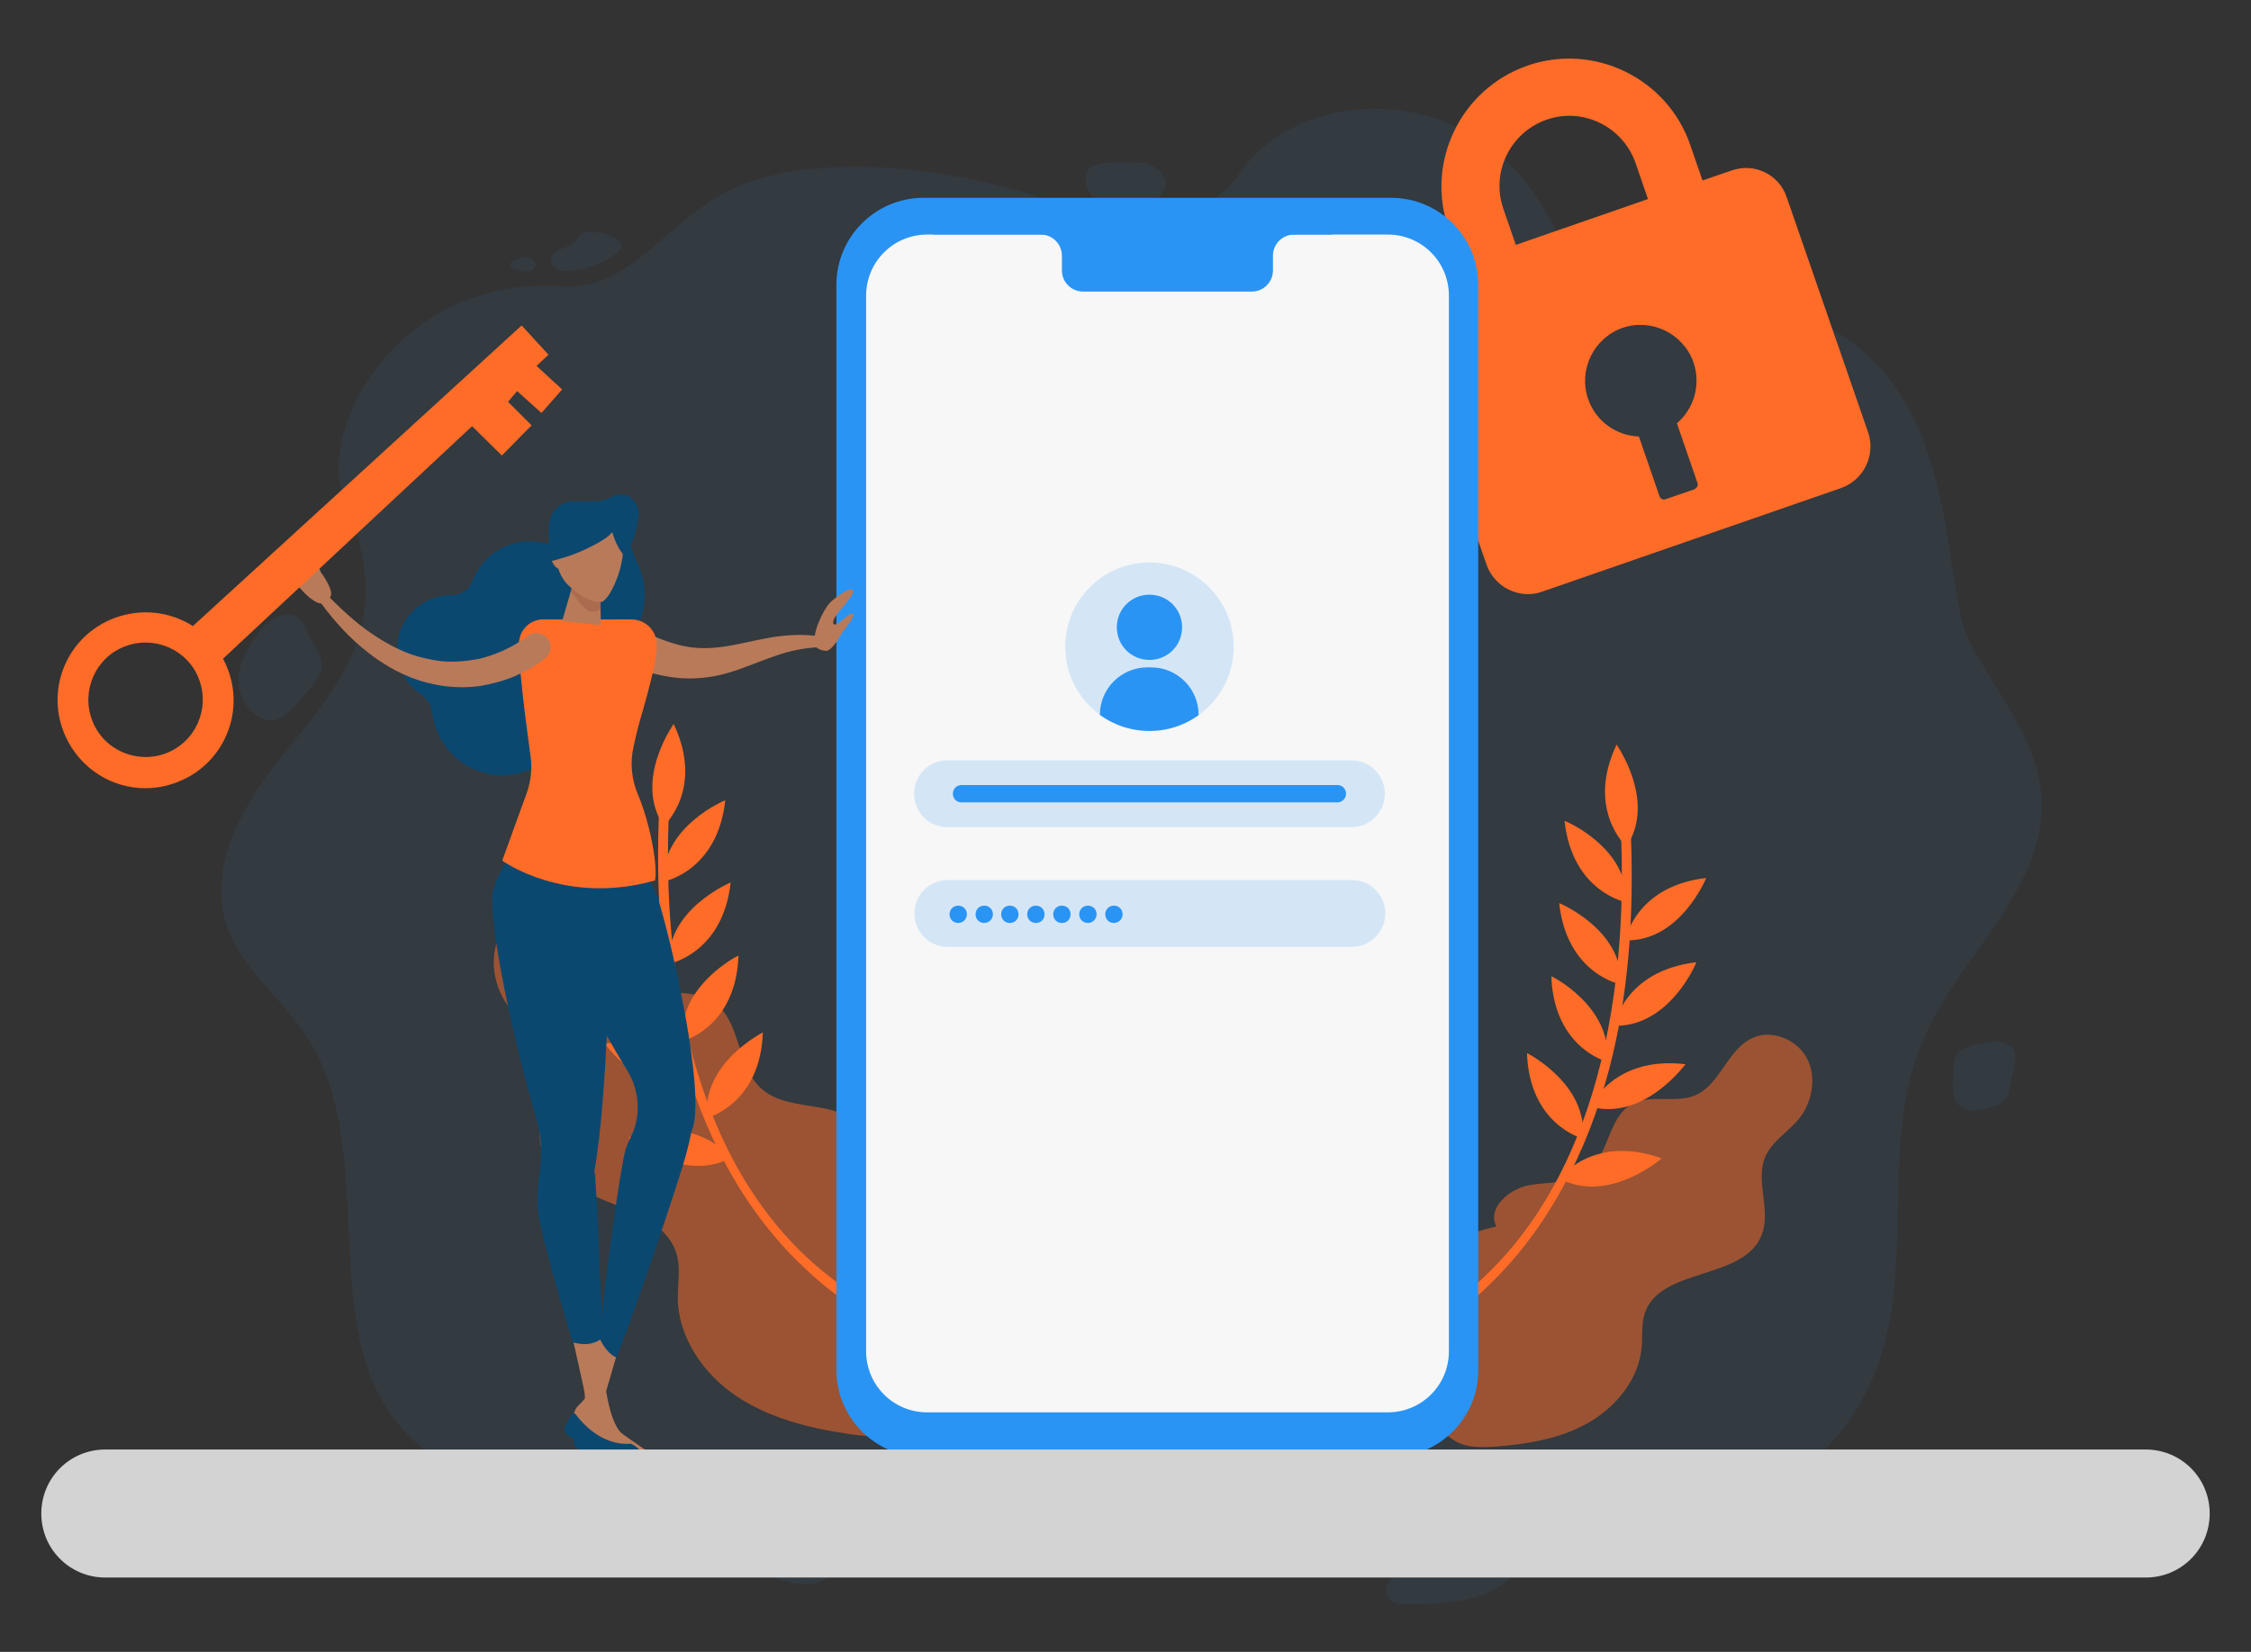 <svg version="1.1" id="Layer_1" xmlns="http://www.w3.org/2000/svg" xmlns:xlink="http://www.w3.org/1999/xlink" x="0px" y="0px" viewBox="260 380 545 400" style="enable-background:new 0 0 1080 1080;" xml:space="preserve">
<rect x="260" y="380" width="545" height="400" fill="#333333" stroke="none"/>
<style xmlns="http://www.w3.org/2000/svg" type="text/css">
	.st0{opacity:7.000000e-02;}
	.st1{fill:#2A94F4;}
	.st2{opacity:0.51;}
	.st3{fill:#ff6c28;}
	.st4{fill:#F7F7F7;}
	.st5{opacity:0.17;fill:#2A94F4;}
	.st6{clip-path:url(#SVGID_2_);fill:#2A94F4;}
	.st7{fill:#B97A59;}
	.st8{fill:#0B4870;}
	.st9{fill:#AA6B4F;}
	.st10{fill:#D3D3D3;}
</style>
<g xmlns="http://www.w3.org/2000/svg" class="st0">
	<g>
		<path class="st1" d="M737.2,536.1c6.6,12.1,16.3,23.5,17.1,37.1c1.3,21.9-20,38.3-28.7,58.6c-10.7,24.9-1.7,54.2-11.2,79.5    c-6.9,18.3-23.7,33-43.5,37.8c-14.8,3.6-30.4,2-45.7,2.1c-43.4,0.4-86.7,15.4-129.6,8.6c-21.2-3.4-41.2-12-62.4-14.7    c-25.5-3.3-55.2,0.7-73.4-16.6c-25.5-24.2-6.6-68.7-25.7-97.7c-6.2-9.4-16.1-16.7-19.4-27.2c-3.9-12.4,2.4-25.5,10.2-36.1    c7.8-10.5,17.5-20.2,21.7-32.5c3.8-11.1,1.5-23.2-3.2-34c-7.2-16.6,12.9-54.6,52.9-51.7c18.3,1.3,26.6-19.9,46.7-25.8    c23-6.7,51.9-1.3,68.8,4.3c17.2,5.7,38.5,8.7,48.4-5.9c13.9-20.7,55.5-23.9,74.2,9.7c6.8,12.2,12.9,21.8,27.4,20.8    C740.4,447.3,727.3,518.2,737.2,536.1z M522.9,422.8c0,2.8,0,7.6,12.4,6.8c3.8-0.2,6.9-2.3,6.9-5.1c0-2.8-3.1-5.1-6.9-5.1    C531.5,419.5,522.9,418.3,522.9,422.8z M400.8,436.5c-0.4,0.2-0.6,0.6-0.8,1c-0.8,1.2-2.2,2-3.6,2.6c-0.8,0.3-1.7,0.6-2.3,1.2    c-1,1-0.9,2.8,0.2,3.6c0.9,0.7,2.1,0.8,3.3,0.7c4.3-0.2,8.5-1.8,11.9-4.4C413.8,437.7,403.2,435.2,400.8,436.5z M389,442.9    c-1.5-1-3.3-0.4-4.8,0.3c-0.3,0.2-0.6,0.4-0.7,0.7c-0.2,0.7,0.7,1.2,1.4,1.4c1.1,0.3,2.3,0.7,3.4,0.3    C389.4,445.3,390.5,443.9,389,442.9z M334.2,532.6c-1.1-3.3-3.6-4.9-7.5-3c-2.3,1.1-3.9,3.2-5.3,5.3c-2.2,3.4-4.1,7.2-3.6,11.1    c0.3,2.9,2,5.6,4.4,7.3c1,0.7,2.2,1.2,3.4,1.2c1.4,0,2.6-0.8,3.7-1.6c2.5-1.9,4.4-4.5,6.3-6.9c1-1.3,2-2.7,2.2-4.2    C338.3,538.3,335.2,535.6,334.2,532.6z M736.2,633.6c-1,0.4-2,0.9-2.5,1.8c-0.4,0.7-0.6,1.5-0.6,2.3c-0.2,1.7-0.3,3.3-0.3,5    c0,1.8,0.2,3.8,1.6,5.1c1.9,1.7,4.9,1.1,7.3,0.4c1.4-0.4,2.9-0.8,3.8-1.9c0.7-0.8,0.9-1.8,1.1-2.8c0.6-3.3,2.4-8.3,0.4-10.1    C744.8,631.6,739.7,632.2,736.2,633.6z M597.3,762c-0.5,0.5-1,1-1.3,1.6c-0.8,1.7,0,3.9,1.8,4.6c0.9,0.4,1.9,0.4,2.9,0.3    c8.3-0.1,17.2-0.4,23.8-5.2c0.8-0.6,1.6-1.4,1.5-2.3c-0.2-1.2-1.6-1.7-2.8-1.9C614.9,757.6,603.9,755.8,597.3,762z M440.3,749.2    c-7.2-1-18.6-2.3-18.6,3.5c0,2.2,10.2,4.3,11.8,4.7c5.2,1.3,10.1,3.1,15.1,5c9.4,3.5,17-1.2,9.5-6.5    C452,751.6,446.1,750,440.3,749.2z"/>
	</g>
</g>
<g xmlns="http://www.w3.org/2000/svg" class="st2">
	<path class="st3" d="M622.3,677c-2.3-4.4,3-9.1,7.9-10c4.9-0.9,10.4-0.2,14.2-3.3c5.2-4.1,4.9-13,10.6-16.3   c4.6-2.6,10.7-0.1,15.5-2.2c6-2.6,7.7-11,13.7-13.8c4.7-2.3,10.9,0.3,13.3,4.9c2.4,4.6,1.3,10.6-2,14.7c-2.6,3.1-6.5,5.4-8.1,9.1   c-2.5,5.9,1.5,13-0.9,19c-4.3,11-24.7,7.7-28.3,19c-0.8,2.5-0.5,5.2-0.7,7.9c-0.6,7.8-6.1,14.6-12.9,18.5   c-6.8,3.9-14.8,5.2-22.6,5.8c-3.2,0.2-6.6,0.3-9.4-1.2c-2.7-1.4-4.5-3.9-6-6.6C597.2,705.6,593.3,683.4,622.3,677"/>
</g>
<g xmlns="http://www.w3.org/2000/svg" class="st2">
	<path class="st3" d="M470,661.7c3.2-5.2-2.8-11.4-8.7-12.9c-5.9-1.5-12.6-1.2-17.1-5.3c-5.9-5.5-4.8-16.4-11.5-20.9   c-5.4-3.6-13-1.1-18.8-4.1c-7.2-3.7-8.4-14.2-15.4-18.2c-5.6-3.2-13.4-0.7-16.8,4.8c-3.4,5.5-2.6,12.9,1.1,18.2   c2.9,4.1,7.4,7.2,9.1,11.9c2.6,7.4-3,15.8-0.7,23.3c4.3,13.9,29.6,11.7,32.8,25.9c0.7,3.2,0.1,6.4,0.1,9.7   c0,9.6,6.1,18.5,14.1,23.9c8,5.4,17.6,7.8,27.1,9.2c3.9,0.6,8,1,11.6-0.6c3.4-1.4,5.9-4.4,8-7.5C498,699,504.8,672.2,470,661.7"/>
</g>
<path xmlns="http://www.w3.org/2000/svg" class="st3" d="M679.2,421.3l-7,2.4l-3-8.7c-5.6-16.1-23.3-24.7-39.4-19.1c-16.1,5.6-24.7,23.3-19.1,39.4l3,8.7l-7,2.4  c-5.5,1.9-8.4,7.9-6.5,13.4l19.7,56.9c1.9,5.5,8,8.5,13.4,6.6l72.4-25.1c5.5-1.9,8.5-8,6.6-13.5l-19.7-56.9  C690.8,422.3,684.8,419.3,679.2,421.3z M624,430.6c-3.1-8.8,1.6-18.5,10.4-21.6c8.8-3.1,18.5,1.6,21.6,10.5l3,8.7l-32,11.1  L624,430.6z M666,482.5l5,14.5c0.2,0.6-0.2,1.2-0.8,1.5l-7,2.4c-0.5,0.2-1.2-0.1-1.4-0.7l-5-14.5c-5.4-0.2-10.4-3.6-12.3-9.1  c-2.4-7,1.3-14.7,8.3-17.2c7-2.4,14.7,1.3,17.2,8.3C671.9,473.2,670.1,479,666,482.5z"/>
<g xmlns="http://www.w3.org/2000/svg">
	<g>
		<path class="st3" d="M604.1,703c7.1-3,13.4-8.7,18.7-14.1c14.2-14.7,23-33.8,27.7-53.6c4.2-17.9,5.1-36.3,4.3-54.6    c-0.1-1.5-2.5-1.6-2.4,0c2,41.1-6.2,91.4-42.9,116.4c-2.1,1.4-4.2,2.8-6.5,3.8C601.5,701.5,602.7,703.6,604.1,703L604.1,703z"/>
	</g>
	<path class="st3" d="M650.8,628.4c0,0,2.3-13.3,19.9-15.4C670.8,613,664.3,628.7,650.8,628.4z"/>
	<path class="st3" d="M645.1,648c0,0,5.4-12.4,23-10.3C668,637.7,658.1,651.5,645.1,648z"/>
	<path class="st3" d="M637.6,665.4c0,0,8-10.9,24.7-4.9C662.3,660.5,649.5,671.7,637.6,665.4z"/>
	<path class="st3" d="M653.5,607.7c0,0,2.3-13.1,19.6-15.1C673.1,592.6,666.8,608.1,653.5,607.7z"/>
	<path class="st3" d="M653.8,585c0,0-9.9-8.9-2.4-24.7C651.4,560.4,661.1,573.9,653.8,585z"/>
	<path class="st3" d="M653.8,598.5c0,0-13.1-2.4-15-19.7C638.9,578.7,654.3,585.2,653.8,598.5z"/>
	<path class="st3" d="M652.5,618.4c0,0-13.1-2.4-15-19.7C637.6,598.7,653,605.1,652.5,618.4z"/>
	<path class="st3" d="M649.1,637.1c0,0-12.9-3.3-13.5-20.7C635.6,616.3,650.5,623.8,649.1,637.1z"/>
	<path class="st3" d="M643.2,655.7c0,0-12.9-3.3-13.5-20.7C629.7,635,644.6,642.5,643.2,655.7z"/>
</g>
<g xmlns="http://www.w3.org/2000/svg">
	<g>
		<path class="st3" d="M470.3,698c-7.1-3-13.4-8.7-18.7-14.1c-14.2-14.7-23-33.8-27.7-53.6c-4.2-17.9-5.1-36.3-4.3-54.6    c0.1-1.5,2.5-1.6,2.4,0c-2,41.1,6.2,91.4,42.9,116.4c2.1,1.4,4.2,2.8,6.5,3.8C472.9,696.5,471.7,698.6,470.3,698L470.3,698z"/>
	</g>
	<path class="st3" d="M423.6,623.4c0,0-2.3-13.3-19.9-15.4C403.6,608,410.1,623.7,423.6,623.4z"/>
	<path class="st3" d="M429.4,643c0,0-5.4-12.4-23-10.3C406.4,632.7,416.3,646.5,429.4,643z"/>
	<path class="st3" d="M436.9,660.4c0,0-8-10.9-24.7-4.9C412.1,655.5,424.9,666.7,436.9,660.4z"/>
	<path class="st3" d="M420.9,602.7c0,0-2.3-13.1-19.6-15.1C401.3,587.6,407.6,603.1,420.9,602.7z"/>
	<path class="st3" d="M420.7,580c0,0,9.9-8.9,2.4-24.7C423.1,555.4,413.3,568.9,420.7,580z"/>
	<path class="st3" d="M420.6,593.5c0,0,13.1-2.4,15-19.7C435.6,573.7,420.1,580.2,420.6,593.5z"/>
	<path class="st3" d="M421.9,613.4c0,0,13.1-2.4,15-19.7C436.9,593.7,421.4,600.1,421.9,613.4z"/>
	<path class="st3" d="M425.3,632.1c0,0,12.9-3.3,13.5-20.7C438.8,611.3,423.9,618.8,425.3,632.1z"/>
	<path class="st3" d="M431.2,650.7c0,0,12.9-3.3,13.5-20.7C444.7,630,429.8,637.5,431.2,650.7z"/>
</g>
<g xmlns="http://www.w3.org/2000/svg">
	<path class="st1" d="M596.9,732.8H483.6c-11.7,0-21.1-9.5-21.1-21.1V449c0-11.7,9.5-21.1,21.1-21.1h113.2   c11.7,0,21.1,9.5,21.1,21.1v262.7C618,723.3,608.5,732.8,596.9,732.8z"/>
	<path class="st4" d="M596,722H484.5c-8.2,0-14.8-6.6-14.8-14.8V451.6c0-8.2,6.6-14.8,14.8-14.8H596c8.2,0,14.8,6.6,14.8,14.8v255.6   C610.8,715.4,604.2,722,596,722z"/>
	<path class="st1" d="M582.5,436.8h-9.2c-2.8,0-5.1,2.3-5.1,5.1v3.6c0,2.8-2.3,5.1-5.1,5.1h-40.9c-2.8,0-5.1-2.3-5.1-5.1v-3.6   c0-2.8-2.3-5.1-5.1-5.1h-26.1v-2.6h96.6V436.8z"/>
	<g>
		<circle class="st5" cx="538.3" cy="536.6" r="20.4"/>
		<g>
			<defs>
				<circle id="SVGID_1_" cx="538.3" cy="536.6" r="20.4"/>
			</defs>
			<clipPath id="SVGID_2_">
				<use xlink:href="#SVGID_1_" xmlns:xlink="http://www.w3.org/1999/xlink" style="overflow:visible;"/>
			</clipPath>
			<path class="st6" d="M546.2,531.9c0,4.4-3.5,7.9-7.9,7.9c-4.4,0-7.9-3.5-7.9-7.9c0-4.4,3.5-7.9,7.9-7.9     C542.7,524,546.2,527.5,546.2,531.9z M550.2,564.4v-11.3c0-6.3-5.1-11.5-11.5-11.5h-0.9c-6.3,0-11.5,5.1-11.5,11.5v11.3     c0,1.8,1.4,3.2,3.2,3.2H547C548.8,567.6,550.2,566.2,550.2,564.4z"/>
		</g>
	</g>
	<path class="st5" d="M587.2,580.3h-97.8c-4.5,0-8.1-3.6-8.1-8.1l0,0c0-4.5,3.6-8.1,8.1-8.1h97.8c4.5,0,8.1,3.6,8.1,8.1l0,0   C595.3,576.6,591.7,580.3,587.2,580.3z"/>
	<path class="st1" d="M583.8,574.3h-91c-1.2,0-2.1-0.9-2.1-2.1l0,0c0-1.2,0.9-2.1,2.1-2.1h91c1.2,0,2.1,0.9,2.1,2.1l0,0   C585.9,573.3,585,574.3,583.8,574.3z"/>
	<path class="st5" d="M587.3,609.3h-97.8c-4.5,0-8.1-3.6-8.1-8.1l0,0c0-4.5,3.6-8.1,8.1-8.1h97.8c4.5,0,8.1,3.6,8.1,8.1l0,0   C595.4,605.7,591.7,609.3,587.3,609.3z"/>
	<path class="st1" d="M492,603.5L492,603.5c-1.2,0-2.1-0.9-2.1-2.1l0,0c0-1.2,0.9-2.1,2.1-2.1l0,0c1.2,0,2.1,0.9,2.1,2.1l0,0   C494.1,602.6,493.1,603.5,492,603.5z M500.4,601.4L500.4,601.4c0-1.2-0.9-2.1-2.1-2.1l0,0c-1.2,0-2.1,0.9-2.1,2.1l0,0   c0,1.2,0.9,2.1,2.1,2.1l0,0C499.4,603.5,500.4,602.6,500.4,601.4z M506.6,601.4L506.6,601.4c0-1.2-0.9-2.1-2.1-2.1l0,0   c-1.2,0-2.1,0.9-2.1,2.1l0,0c0,1.2,0.9,2.1,2.1,2.1l0,0C505.7,603.5,506.6,602.6,506.6,601.4z M512.9,601.4L512.9,601.4   c0-1.2-0.9-2.1-2.1-2.1l0,0c-1.2,0-2.1,0.9-2.1,2.1l0,0c0,1.2,0.9,2.1,2.1,2.1l0,0C512,603.5,512.9,602.6,512.9,601.4z    M519.2,601.4L519.2,601.4c0-1.2-0.9-2.1-2.1-2.1l0,0c-1.2,0-2.1,0.9-2.1,2.1l0,0c0,1.2,0.9,2.1,2.1,2.1l0,0   C518.3,603.5,519.2,602.6,519.2,601.4z M525.5,601.4L525.5,601.4c0-1.2-0.9-2.1-2.1-2.1l0,0c-1.2,0-2.1,0.9-2.1,2.1l0,0   c0,1.2,0.9,2.1,2.1,2.1l0,0C524.5,603.5,525.5,602.6,525.5,601.4z M531.8,601.4L531.8,601.4c0-1.2-0.9-2.1-2.1-2.1l0,0   c-1.2,0-2.1,0.9-2.1,2.1l0,0c0,1.2,0.9,2.1,2.1,2.1l0,0C530.8,603.5,531.8,602.6,531.8,601.4z"/>
</g>
<g xmlns="http://www.w3.org/2000/svg">
	<path class="st7" d="M405.2,703c0,0-2.1,11.6-2.6,13.6c-0.4,1.6-1.6,2.8-2.8,4c-0.4,0.4-0.7,1.2-0.9,1.8c-0.2,0.5-0.1,1.1,0.2,1.6   c5.3,8.5,16.4,10.1,16.5,9.4c0.2-1.3-1.9-3.5-4.3-4.4c-2.4-0.8-4.2-3-4.8-5.5l0,0c-0.5-2-0.5-4.1,0.1-6.1l2.6-8.9L405.2,703z"/>
	<path class="st7" d="M398.7,704.3l2.6,11.7c0.8,3.6,0.3,7.3-1.4,10.6c0,0,0,0,0,0c-1,1.8-0.1,4.1,1.8,4.8c6.3,2.2,18.4,6.5,18.9,6   c2.8-2.3-4.5-6.2-9.9-10.2c-3.6-2.7-5-15.5-5.3-25.2l-5.8,1.5C399.2,703.5,398.8,703.8,398.7,704.3z"/>
	<path class="st8" d="M409.5,730.5c2.6,0.9,5.4,1.1,8,1.5c0.3,0,0.6,0.2,0.8,0.3c2.5,1.9,3.8,3.9,2.3,5.1   c-0.6,0.5-14.9-4.6-20.4-6.5c-1.2-0.4-1.7-1.8-1.1-2.9l1.1-2C403.1,727.8,406.2,729.4,409.5,730.5z"/>
	<path class="st8" d="M401.4,584.5c-6.6,2.3-10.7,11.3-7.7,19.7c1.7,4.9,10,21.8,18.1,34.9c3.1,5,3.5,11.3,0.8,16.5   c-0.4,0.8-0.8,1.7-1.1,2.6c-1.3,4.4-4.7,29.2-6.4,45.7c0.8,1.9,2.5,4.3,4.2,4.8c5.8-14.9,14.6-41.7,16-46.4   c0.8-2.6,1.6-5.5,2.1-8.3c4-8.4-5.4-48.7-8.2-56.6C416.2,589.1,407.9,582.2,401.4,584.5z"/>
	<ellipse class="st8" cx="405.5" cy="524.1" rx="10.6" ry="13.7"/>
	<path class="st8" d="M403,525.5c-0.2-7.6-6.3-14-13.9-14.4c-6.7-0.4-12.5,3.7-14.7,9.6c-0.8,2.1-2.8,3.4-5,3.4   c-0.9,0-1.8,0.1-2.8,0.3c-5.5,1.1-9.9,5.8-10.4,11.5c-0.5,5.1,1.9,9.6,5.7,12.2c1.6,1.1,2.6,2.9,2.8,4.9c1.3,9,9.5,15.7,18.9,14.6   c8-0.9,14.5-7.5,15.2-15.6c0.4-4.9-1.3-9.5-4.3-12.9C399.6,536.8,403.1,531.5,403,525.5z"/>
	<path class="st8" d="M405.5,505.9c0,0,6,3.8,5.2,8.8c0,0,3.2-2.3,3.9-10C415.2,499.3,405.5,505.9,405.5,505.9z"/>
	<path class="st7" d="M415.2,532.6c3.2,1.6,6.4,2.9,9.7,3.7c3.3,0.8,6.7,0.8,10.2,0.3c3.6-0.5,7.3-1.5,11.3-2.2   c4-0.7,8.2-0.9,12.1-0.3c0.7,0.1,1.2,0.8,1.1,1.5c-0.1,0.6-0.6,1.1-1.2,1.1l0,0c-3.8,0.2-7.3,0.9-10.9,2.2c-3.5,1.2-7.1,2.8-11.1,4   c-4,1.2-8.5,1.7-12.8,1.2c-4.3-0.5-8.4-1.7-12.3-3.3c-2.3-0.9-3.5-3.6-2.6-5.9c0.9-2.3,3.6-3.5,5.9-2.6c0.1,0,0.2,0.1,0.3,0.1   L415.2,532.6z"/>
	<path class="st3" d="M412.2,563c2.4-7.2,7.2-22.5,6.8-27.4c-0.3-3.2-2.9-5.6-6.1-5.6H392c-3.4,0-6.3,2.7-6.4,6.2   c-0.2,6,2.6,19.7,4.2,26.9H412.2z"/>
	<path class="st8" d="M405.3,704.4c0.3-0.2,0.5-0.6,0.5-1c-0.4-15.3-1.4-34.8-1.7-38.5c0-0.4-0.1-0.8-0.2-1.3   c3.3-18.1,3.8-56.9,4.1-63.7c0.4-8.9-5-19-11.9-19.4c-7-0.3-14.5,6.9-16.7,15.1c-1.5,5.4,4.2,34.2,10.4,55.1   c1.3,4.4,1.5,9,0.8,13.5c-0.5,3.1-0.6,6.4-0.4,8.8c0.3,3.7,4.4,18.6,8.3,31.5c0.1,0.4,0.4,0.7,0.8,0.7   C401.4,705.7,403.4,705.6,405.3,704.4z"/>
	<path class="st3" d="M387.5,572.1c1.1-3,1.4-6.3,0.9-9.4c-1-7.4-2.9-21.2-2.7-27.1c0.1-3.2,2.7-5.6,5.8-5.6h3.1   c1.2,2.7,3.7,4.8,7.5,4.8c3.9,0,6.3-2.1,7.5-4.8h2.9c-3.1,6.7-2,15.6,3.4,20.8c-1,3.6-1.9,7.1-2.5,10c-0.9,3.9-0.5,8,1.1,11.7   c2.7,6.4,4.8,16.6,4.1,20.7c-21.9,6.2-37-4.8-37-4.8L387.5,572.1z"/>
	<g>
		<polygon class="st7" points="405.5,531.4 396.1,530.4 399.1,520.1 405.2,520.8   "/>
	</g>
	<path class="st9" d="M405.2,520.8l-6.1-0.8l-0.9,3.2c1.4,1.5,3.1,4.9,5.3,4.9c0.7,0,1.3-0.2,1.9-0.6L405.2,520.8z"/>
	<path class="st7" d="M405.4,525.8c-2.1,0-4.3-1-7.4-3.7c-1.8-1.5-3.1-4.2-3.1-6.1v-10.1h15.5c0,0,1.2,5.4,0,10.7   C409.6,520.6,407,525.8,405.4,525.8z"/>
	<path class="st7" d="M397.5,514.1c0,2-0.9,3.6-2.1,3.6c-1.2,0-2.4-2.6-2.4-4.5c0-2,1.3-2.6,2.4-2.6   C396.6,510.5,397.5,512.1,397.5,514.1z"/>
	<path class="st8" d="M393,507.1c0-3.1,2.6-5.7,5.7-5.7l5.2,0c1.5,0,3-0.4,4.2-1.1c1.8-1,4.2-0.7,5.4,1c1.4,1.8,2,4.3-1.5,6.6   c-1.7,1.1-4.2-0.1-5.9,0.4c-0.1,0-0.2,0-0.3,0h-4.6c-1.6,0-2.8,1.3-2.9,2.9c0,1-0.9,1.8-1.9,1.8h-0.2l-0.7-2.4l-2.6,3.5V507.1z"/>
	<path class="st7" d="M464,533c0,0-2.5,4.9-4.2,4.6c-1.7-0.3-2.9-0.7-2.6-3.3c0.3-2.5,1.9-5.9,3.2-7.7s4.9-3.9,5.5-3.9   c1.9,0.1-0.9,3.1-2.2,4.7c-1.3,1.5-2.6,3.4-1.7,3.8c0.9,0.4,3.2-2.7,4.4-2.6C467.6,528.7,464,533,464,533z"/>
	<path class="st8" d="M409.3,505.7c-0.5,2.3,0.2,3.6-7.3,7.2c-7.6,3.6-9.9,2.1-12.3,5.9c0,0,1-6.4,5.2-8.6   c4.2-2.2,11.4-3.6,13.7-8.7C408.6,501.5,409.6,504.2,409.3,505.7z"/>
	<path class="st7" d="M392,539.4c-0.4,0.3-0.7,0.5-1,0.8c-0.3,0.2-0.6,0.4-0.9,0.6c-0.6,0.4-1.2,0.8-1.8,1.1   c-1.2,0.7-2.5,1.3-3.8,1.9c-2.6,1.1-5.4,1.8-8.2,2.3c-5.7,0.8-11.5,0-16.7-2c-2.6-1-5-2.3-7.3-3.8c-2.3-1.5-4.4-3.2-6.4-5   c-3.9-3.6-7.3-7.8-10.2-12.1c-0.3-0.5-0.2-1.1,0.3-1.4c0.4-0.3,1-0.2,1.3,0.2l0,0c3.5,3.8,7.1,7.3,11.1,10.3   c4,2.9,8.3,5.4,12.9,6.7c2.3,0.6,4.6,1.1,6.9,1.2c2.3,0.1,4.6-0.1,6.9-0.5c2.3-0.4,4.5-1.2,6.6-2.1c1-0.5,2.1-1,3.1-1.6   c0.5-0.3,1-0.6,1.4-0.9c0.2-0.2,0.5-0.3,0.7-0.5l0.6-0.4l0.2-0.2c1.5-1.2,3.7-0.9,4.9,0.6C393.7,536.1,393.5,538.2,392,539.4z"/>
	<path class="st8" d="M407.8,506.2c0,0,0.3,7.8,7.1,11.5c0,0-3-5.9-2.8-9.7C412.3,504.1,407.4,503.5,407.8,506.2z"/>
	<path class="st8" d="M397.2,727.2c-0.5-0.4-0.7-1.2-0.4-1.8c0.3-0.5,1-1.8,1.5-2.8c0.2-0.4,0.8-0.5,1.1-0.1   c3.4,4.5,8.1,7.5,13.4,7.1c1.9,0.8,3.5,3.1,3.3,4.2c0,0.2-2.3,0.8-5-0.1C399.3,729.8,397.2,727.2,397.2,727.2z"/>
	<path class="st7" d="M337.7,518.6c0,0,3.3,4.4,2.3,5.9c-1,1.5-2,2.3-4.1,0.9c-2.2-1.4-4.5-4.3-5.6-6.4s-1.3-6.2-1.1-6.7   c1-1.7,2.5,2.2,3.3,4.1c0.8,1.9,1.9,3.9,2.7,3.2c0.8-0.6-1.1-4.1-0.4-5.1C335.5,513.4,337.7,518.6,337.7,518.6z"/>
</g>
<path xmlns="http://www.w3.org/2000/svg" class="st10" d="M779.5,762h-494c-8.6,0-15.5-6.9-15.5-15.5l0,0c0-8.6,6.9-15.5,15.5-15.5h494c8.6,0,15.5,6.9,15.5,15.5l0,0  C795,755.1,788.1,762,779.5,762z"/>
<path xmlns="http://www.w3.org/2000/svg" class="st3" d="M392.8,465.9l-6.5-7.1l-79.6,72.8c-5.5-3.5-12.5-4.4-19.1-1.9c-11,4.2-16.5,16.5-12.2,27.5s16.5,16.5,27.5,12.2  c11-4.2,16.5-16.5,12.2-27.5c-0.3-0.8-0.7-1.6-1.1-2.4l60.3-56.3l7.2,7.1l7.2-7.3l-5.7-5.7l2.2-2.6l5.9,5.3l5-5.7l-6.2-5.7  L392.8,465.9z M300.2,562.4c-7.1,2.7-15.2-0.8-17.9-8c-2.7-7.1,0.8-15.2,8-17.9c7.1-2.7,15.2,0.8,17.9,8  C310.9,551.7,307.3,559.7,300.2,562.4z"/>
</svg>
